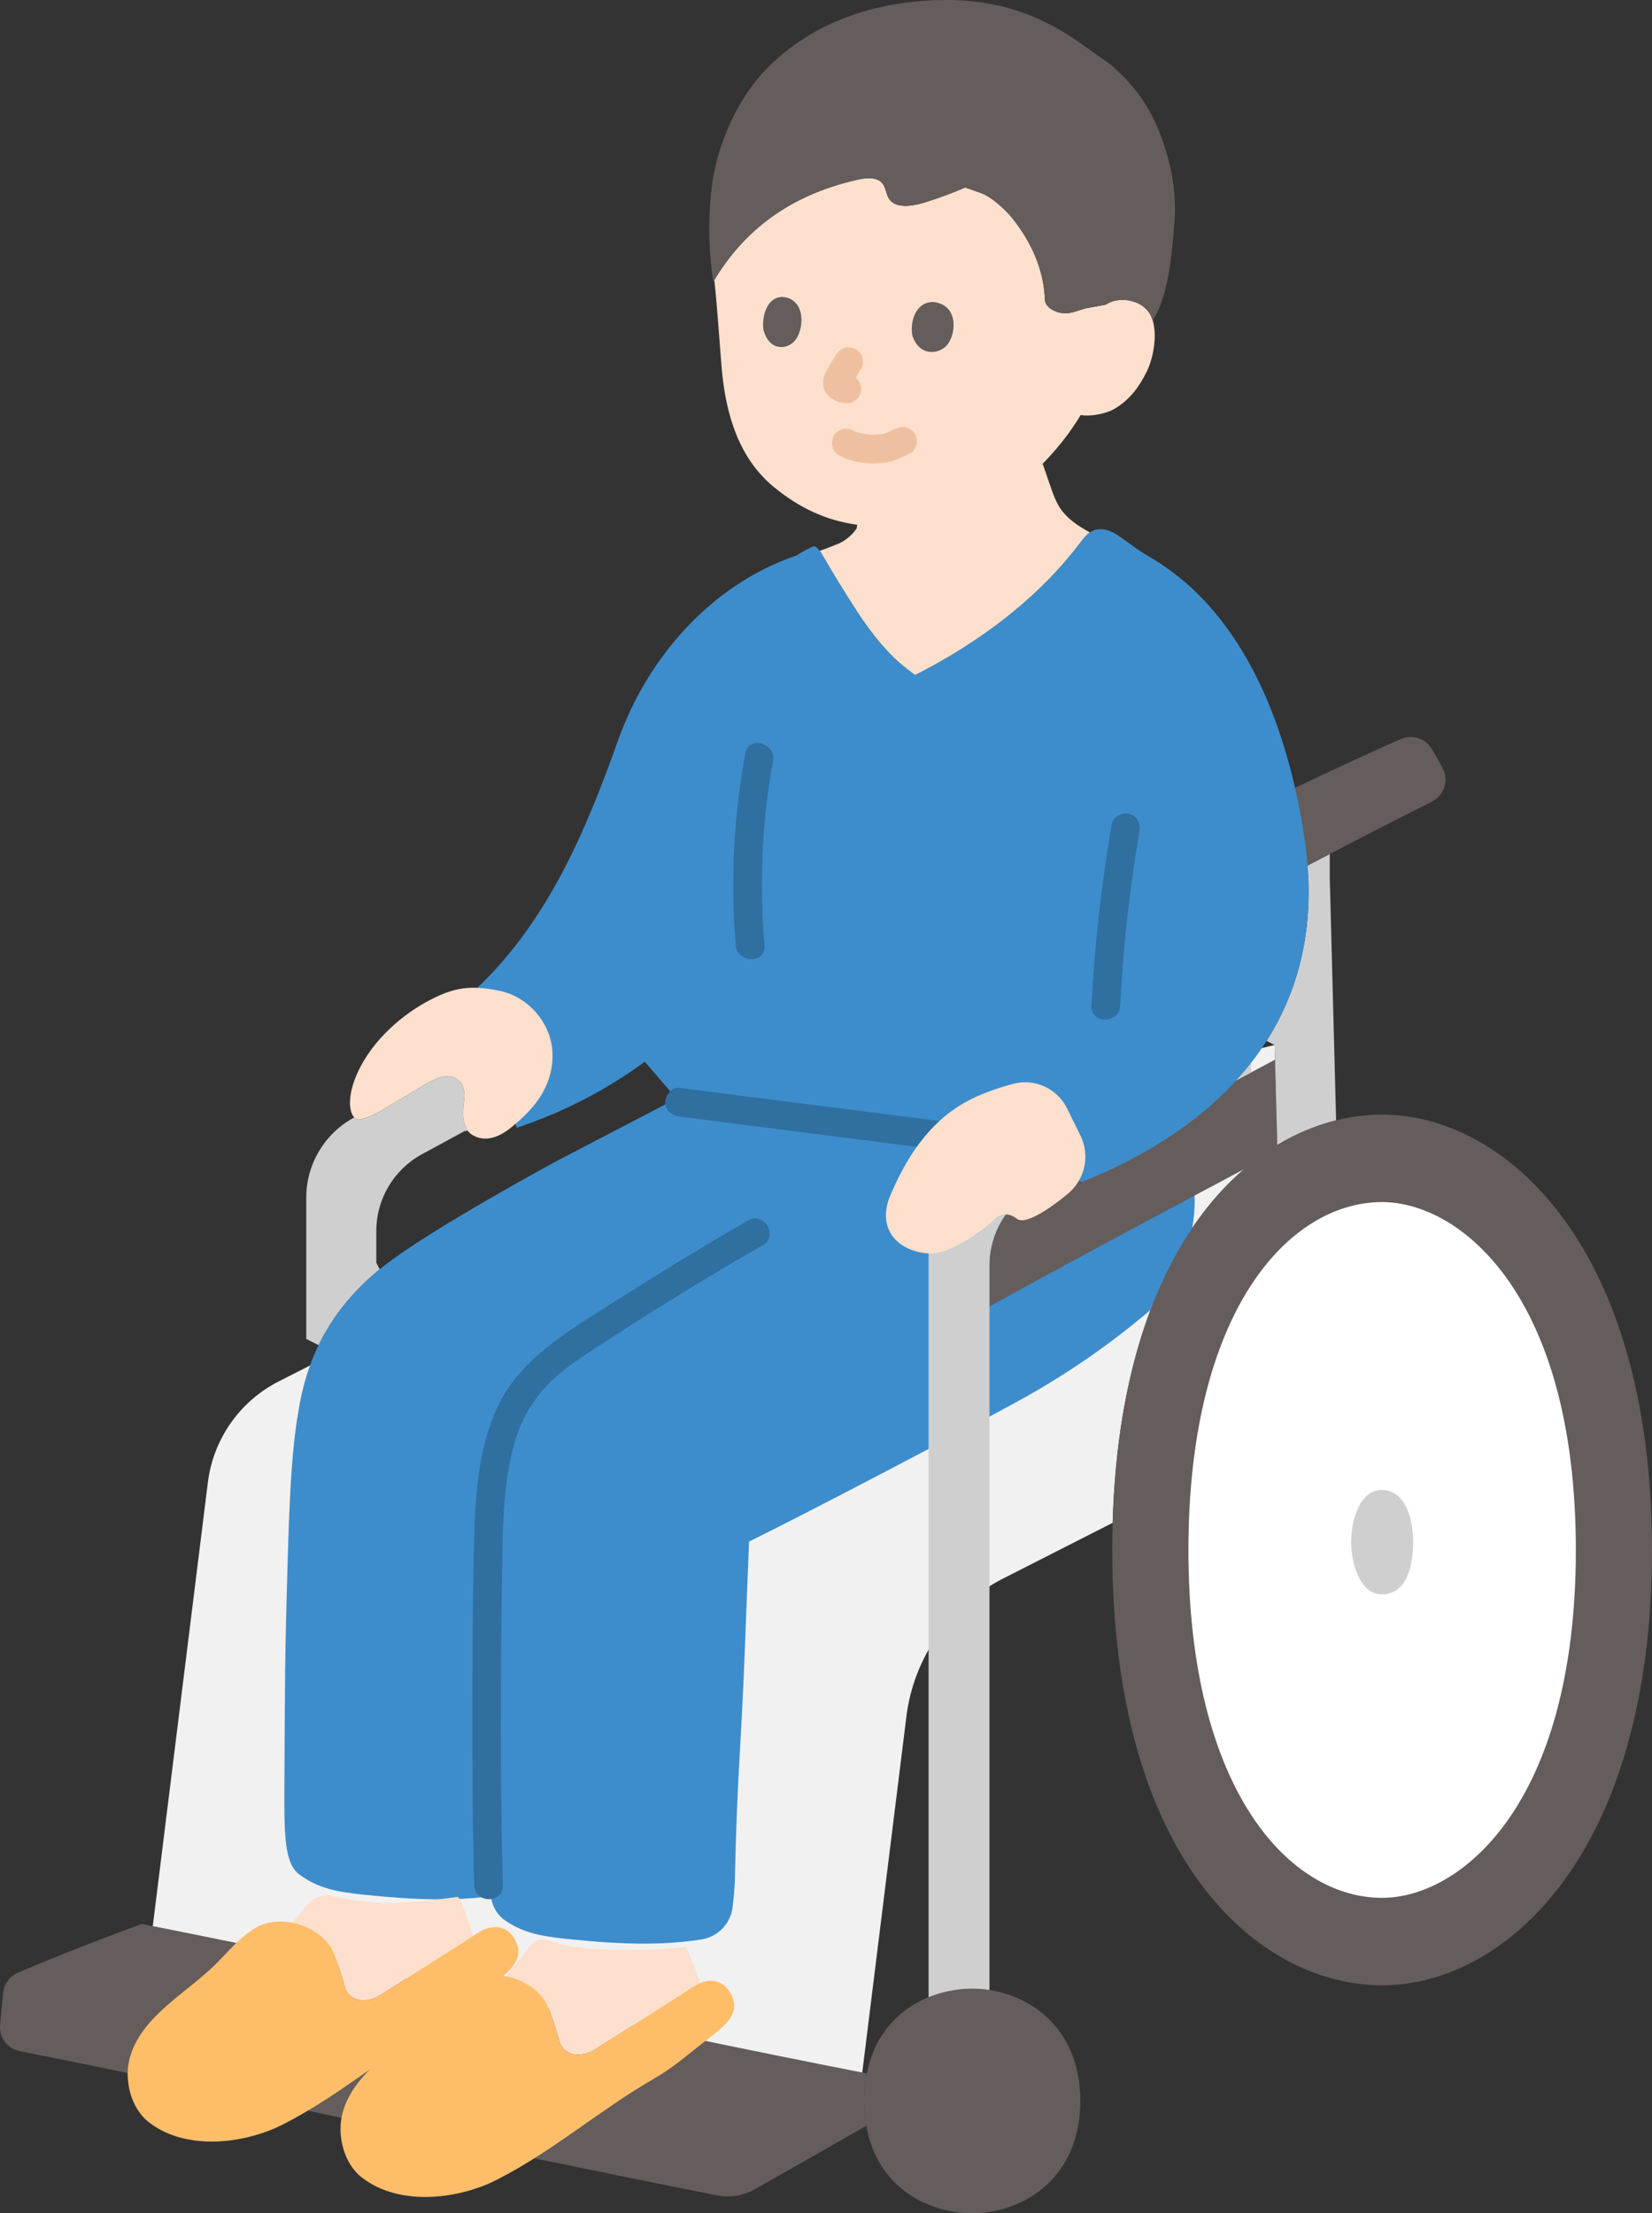 <?xml version="1.0" encoding="UTF-8"?><svg id="b" xmlns="http://www.w3.org/2000/svg" width="230" height="308.057" viewBox="0 0 230 308.057"><rect x="0" y="0" width="230" height="308.057" fill="#333333" stroke="none"/><defs><style>.d{fill:#3d8dcc;}.e{fill:#fff;}.f{fill:none;}.g{fill:#fce0cd;}.h{fill:#efc0a0;}.i{fill:#2f70a1;}.j{fill:#645d5c;}.k{fill:#cfcfcf;}.l{fill:#febe69;}.m{fill:#f1f1f1;}</style></defs><g id="c"><path class="j" d="M120.333,292.422c0-1.383.127-2.661.359-3.842l-2.075-.385c-33.342-6.57-66.467-14.007-98.902-20.41-5.878,2.176-11.428,4.311-17.171,6.76-1.151.491-1.963,1.533-2.092,2.777-.157,1.501-.307,3.009-.44,4.556-.147,1.711,1.013,3.261,2.698,3.598,31.92,6.382,64.487,13.652,97.238,20.105,1.755.346,3.561.015,5.119-.863,3.543-1.997,12.297-6.963,15.376-8.739l.182-.173c-.18-1.056-.293-2.173-.293-3.384Z"/><path class="g" d="M119.35,73.04c-4.31-.59-8.11-2.34-11.71-5.34-4.71-3.92-6.62-9.94-7.17-16.56-.32-3.82-.57-7.96-1.01-12.11l-.03-.02c4-6.64,10.17-11.78,19.89-13.98,1-.23,2.19-.39,3.02.07,1.23.68.8,2.18,1.83,3.01,1.1.88,3.08.54,4.58.07,1.94-.6,3.82-1.3,5.63-2.08,1.22.42,2.13.74,2.13.74,1.52.54,3.29,2.2,4.28,3.35,2.82,3.45,4.43,7.26,4.66,11.05-.11,1.2.75,1.71,1.11,1.91.84.46,1.72.6,2.91.29l1.65-.52,2.82-.51c.98-.66,2.19-.78,3.18-.6.17.03.33.07.48.11.09.02.18.05.26.08.1.03.19.06.28.09.03.01.06.03.09.04.09.04.18.08.26.12.44.21.78.47,1.05.74.08.07.14.14.2.21.15.18.27.36.37.52.06.1.11.2.15.29.03.06.05.11.07.16,0,.01.01.01.01.02.88,2.13.3,5.72-.83,7.82-.79,1.5-2,3.56-4.48,4.97-.79.44-2.79,1.05-4.58.79-.6,1.05-1.74,2.63-1.74,2.63-1.09,1.46-2.25,2.84-3.58,4.18l.07.07c.33.95.66,1.91.99,2.87.35,1.02.71,2.06,1.27,2.99.95,1.56,2.56,2.67,4.28,3.59-.44.31-.82.75-1.25,1.32-5.63,7.5-13.75,13.91-23.72,18.87l-.67-1.33c-2.3-1.71-4.8-4.81-6.69-7.71-1.84-2.83-3.34-5.27-5.03-8.19-.07-.13-.16-.26-.26-.39.78-.27,1.49-.54,2.08-.79,1.21-.39,2.34-1.25,3.07-2.33l.08-.51Z"/><path class="k" d="M65.12,157.38l-.46.06c-1.96,1.06-3.93,2.13-5.91,3.21-3.92,2.13-6.36,6.24-6.36,10.7v4.4l.47.92c-.18.14-.34.28-.5.41-3.1,2.65-5.95,5.9-8,10.15l-1.72-.87v-19.68c0-4.64,2.55-8.9,6.62-11.12l.06-.03c.23.25.52.35.84.28,1.34-.28,2.54-1,3.71-1.7,1.68-1.01,3.37-2.02,5.05-3.02.68-.41,1.4-.83,2.16-1.08.52-.17,1.05-.25,1.6-.2,1.34.14,2.14,1.55,1.97,3.05-.09.74-.51,3.16.47,4.52Z"/><path class="k" d="M181.972,157.27c1.346-.555,2.699-.997,4.048-1.33-.29-11.22-.59-22.44-.88-33.66,0,0,0-1.723,0-3.421-1.027.535-2.129,1.109-3.088,1.612.002,1.018.108,1.889.108,1.889.33,8.7-1.8,16.19-5.82,22.52l1.12.57c.13,4.64.24,9.28.36,13.92,1.365-.825,2.754-1.524,4.152-2.1Z"/><path class="m" d="M177.46,145.45c.13,4.64.24,9.28.36,13.92-11.84,7.15-22.09,23.71-22.91,52.61h-.05l-15.15,7.7c-7.43,3.77-12.5,10.99-13.52,19.26l-6.11,49.26s-.02.13-.04.27c-33.29-6.53-66.37-13.95-98.77-20.38l7.67-61.76c.75-6.03,4.44-11.3,9.87-14.06l51.47-26.17,87.18-20.65Z"/><path class="j" d="M163.1,24.089c-.065-.326-.136-.651-.213-.974-1.252-5.224-3.229-9.519-7.36-13.318,0,0-.409-.377-.819-.753l-4.312-3.051C143.459,1.086,136.972-.183,130.461.02c-10.317.322-18.676,4.014-24.347,10.214-3.274,3.58-5.676,8.822-6.643,13.513-.845,4.097-1.013,10.159-.162,15.463,3.988-6.727,10.19-11.962,20.015-14.184.998-.226,2.182-.386,3.015.073,1.231.678.803,2.179,1.837,3.012,1.091.879,3.073.535,4.572.068,1.939-.604,3.823-1.3,5.636-2.081,1.215.421,2.123.743,2.123.743,1.523.54,3.291,2.199,4.284,3.344,2.815,3.456,4.426,7.267,4.663,11.054-.109,1.205.751,1.713,1.105,1.907.843.462,1.722.599,2.908.296l1.658-.518,2.814-.512c.98-.658,2.19-.782,3.18-.601,2.677.488,3.199,2.303,3.362,2.762,2.395-3.55,2.758-10.509,3.016-13.438.206-2.351.065-4.724-.397-7.046Z"/><path class="h" d="M116.813,63.38c1.451.798,3.167,1.125,4.811,1.129.812.002,1.649-.086,2.435-.286.912-.231,1.74-.713,2.6-1.081.428-.183.802-.77.919-1.195.132-.479.072-1.116-.202-1.541-.275-.427-.685-.803-1.195-.919-.56-.128-1.018-.022-1.541.202-.341.146-.675.309-1.012.465-.08.037-.169.066-.245.111.403-.238.206-.086.063-.035-.132.047-.265.088-.401.124-.138.037-.277.067-.416.094-.072.014-.145.024-.217.037-.248.048.454-.046.198-.027-.33.024-.656.052-.987.052-.318,0-.636-.017-.952-.049-.079-.008-.158-.022-.237-.026.073.004.455.07.18.021-.153-.027-.307-.053-.459-.086-.31-.066-.618-.149-.918-.253-.067-.023-.133-.051-.201-.073-.229-.075.399.192.19.083-.131-.069-.267-.127-.397-.199-.917-.504-2.223-.254-2.736.718-.496.938-.261,2.198.718,2.736h0Z"/><path class="j" d="M127.032,46.73c-.338-1.418.147-4.597,2.798-4.699,3.479.246,3.415,4.124,2.126,5.866-1.055,1.426-3.916,1.863-4.924-1.166Z"/><path class="j" d="M106.326,46.045c-.306-1.421.148-4.612,2.576-4.722,3.186.236,3.116,4.126,1.93,5.878-.971,1.434-3.592,1.88-4.506-1.156Z"/><path class="h" d="M116.425,49.338c-.463.728-.913,1.471-1.31,2.237-.184.355-.383.722-.451,1.119-.076.446-.112.822.011,1.271.117.429.357.8.663,1.117.395.41.871.677,1.402.864.333.118.7.129,1.048.171l-.532-.071c.035.005.069.01.103.016.266.083.532.095.798.036.266-.012.514-.091.744-.237.415-.243.811-.718.919-1.195.117-.512.091-1.087-.202-1.541-.267-.414-.69-.83-1.195-.919-.272-.048-.547-.075-.821-.11l.532.071c-.129-.018-.253-.047-.375-.095l.478.202c-.099-.044-.19-.096-.278-.159l.405.313c-.103-.08-.2-.167-.282-.269l.313.405c-.02-.028-.036-.058-.048-.091l.202.478c-.012-.032-.02-.065-.025-.098l.071.532c-.005-.055-.005-.103,0-.158l-.071.532c.017-.115.051-.222.095-.33l-.202.478c.205-.464.473-.906.73-1.342.239-.406.483-.809.735-1.207.272-.428.334-1.059.202-1.541-.128-.464-.486-.967-.919-1.195-.464-.245-1.026-.368-1.541-.202-.507.164-.907.465-1.195.919h0Z"/><path class="j" d="M181.875,120.562l3.177-1.654c3.686-1.943,10.492-5.415,14.29-7.324,1.732-.871,2.415-2.999,1.496-4.705-.453-.84-.961-1.744-1.472-2.601-.888-1.489-2.739-2.111-4.328-1.42-3.963,1.725-10.614,4.833-14.52,6.696l-.221.09"/><path class="d" d="M165.367,157.65l.723,4.876c.159,1.728.24,3.338.232,4.928-.008,3.285-1.207,10.737-6.53,15.2-5.495,4.635-11.43,8.715-17.723,12.184-9.298,5.075-28.897,15.335-37.779,19.729-.2,4.896-.395,9.754-.571,14.601-.583,15.164-1.084,17.431-1.414,32.754-.02.522-.163,2.625-.383,4.003-.477,2.173-2.287,3.803-4.496,4.052-5.385.803-10.973.685-18.449-.106-3.718-.391-6.237-.827-8.935-2.776-.954-.803-1.557-1.94-1.696-3.179-5.161.689-10.574.546-17.703-.204-3.713-.395-6.237-.832-8.935-2.784-2.132-1.537-2.148-5.617-2.112-12.424.077-14.609.053-17.729.465-31.56.016-.624.033-1.231.053-1.842.135-4.268.314-8.813.681-12.812.196-2.156.436-4.154.758-5.854,1.402-9.151,5.768-15.049,10.803-19.358,5.034-4.309,18.545-11.878,25.104-15.457,0,0,13.403-6.983,16.027-8.351.613.078,1.131.144,1.131.144l37.019,4.719,33.731-.484Z"/><path class="g" d="M97.472,276.025c-.3.12-.61.28-.91.48-4.49,2.89-9.82,6.28-13.71,8.74-2.46,1.47-4.49.53-4.96-1.09-.43-1.47-1.22-4.41-2.05-5.69-1.13-1.76-3.21-2.97-5.4-3.38,1.03-1.29,2.05-2.58,3.07-3.82.07-.09.14-.19.21-.29,1.05-1.66,2.48-.9,4.38-.38,2.29.63,5.47.77,9.09.81,5.13.05,8.28-.41,8.28-.41.7,1.33,1.41,3.1,2,5.03Z"/><path class="g" d="M64.392,265.155c.54,1.41,1.07,2.84,1.49,4.29-4.3,2.77-9.26,5.92-12.93,8.24-2.44,1.46-4.45.53-4.92-1.08-.43-1.46-1.21-4.38-2.03-5.65-1.13-1.73-3.18-2.94-5.35-3.35.69-.79,1.38-1.59,2.05-2.4.7-.88,1.75-1.4,2.87-1.44,0,0,5.35,1.29,9.49,1.11s8.68-.86,8.68-.86c.3.32.53.71.65,1.14Z"/><path class="i" d="M70.021,262.41c-.411-14.682-.343-29.395-.103-44.079.098-6.013.086-12.285,1.89-18.069,1.106-3.545,3.143-6.564,5.973-8.964,2.313-1.961,4.976-3.569,7.516-5.213,6.846-4.43,13.809-8.713,20.89-12.758,2.235-1.277.222-4.734-2.019-3.454-6.432,3.675-12.754,7.56-18.999,11.544-6.028,3.845-12.726,7.647-15.89,14.382-2.945,6.269-3.173,13.54-3.321,20.354-.14,6.398-.166,12.799-.181,19.198-.022,9.02-.008,18.044.244,27.061.072,2.569,4.072,2.579,4,0h0Z"/><path class="l" d="M39.601,295.583c-5.079,2.67-13.407,3.976-18.823-.156-2.565-1.958-3.566-5.964-2.689-9.07,1.611-5.708,7.819-8.924,11.788-12.829,1.847-1.817,3.492-3.905,5.727-5.216,3.27-1.918,8.358-.501,10.397,2.645.824,1.271,1.606,4.19,2.03,5.645.471,1.615,2.482,2.547,4.923,1.088,3.858-2.441,9.151-5.809,13.603-8.675,2.215-1.426,4.395-.969,5.383,1.471.951,2.349-1.118,4.02-3.298,5.687-2.753,2.104-4.58,3.842-7.579,5.578-7.579,4.386-13.682,9.812-21.46,13.833Z"/><path class="j" d="M173.987,149.369c-9.874,5.261-19.702,10.495-29.868,16.036-3.917,2.135-6.363,6.244-6.363,10.706,0,1.913,0,3.824,0,5.73,13.805-7.604,26.864-14.53,40.094-21.584-.114-4.257-.22-8.513-.332-12.769-1.178.628-2.355,1.255-3.532,1.882Z"/><path class="k" d="M174.069,139.639c-12.654,6.745-25.206,13.417-38.166,20.462-4.075,2.215-6.619,6.48-6.619,11.118,0,37.364,0,74.727,0,112.091h8.473s0-52.543,0-107.199c0-4.462,2.445-8.57,6.363-10.706,10.23-5.576,20.124-10.845,30.064-16.142"/><path class="d" d="M153.658,73.681c.636.089,1.255.372,1.849.749,1.747,1.113,2.334,1.797,4.553,3.087,13.578,7.898,19.417,24.579,21.591,39.378,3.468,23.607-9.979,39.143-30.937,47.584l-19.077-6.345-37.019-4.719-4.841-5.641c-5.417,3.967-11.455,7.088-17.831,9.195l-6.535-18.507c10.565-9.512,16.022-22.458,20.64-35.42,4.07-11.422,12.885-21.648,24.796-25.709.98-.604,2.26-1.315,2.509-1.298.329.023.768.585,1.02,1.021,1.689,2.928,3.19,5.365,5.035,8.197,1.888,2.899,4.389,5.999,6.69,7.706l1.344.997c9.664-4.914,17.546-11.21,23.042-18.537.732-.975,1.357-1.579,2.297-1.732.294-.048.585-.047.873-.007Z"/><path class="f" d="M111.571,74.668c1.665,3.439,4.579,5.953,7.777,7.393,3.199,1.439,6.688,1.876,10.126,1.876,8.98-.013,17.932-3.035,25.476-8.591l1.404-1.107"/><path class="i" d="M103.761,104.863c-1.612,8.819-2.09,17.788-1.322,26.722.219,2.545,4.221,2.569,4,0-.736-8.569-.367-17.197,1.179-25.659.46-2.517-3.394-3.596-3.857-1.063h0Z"/><path class="i" d="M154.789,114.693c-1.446,8.365-2.401,16.809-2.832,25.288-.131,2.573,3.87,2.566,4,0,.412-8.124,1.303-16.209,2.689-24.225.184-1.063-.284-2.154-1.397-2.46-.963-.265-2.275.327-2.46,1.397h0Z"/><path class="i" d="M94.617,155.416c10.827,1.38,21.653,2.76,32.48,4.14,1.513.193,3.026.386,4.539.579,1.073.137,2-1.017,2-2,0-1.194-.924-1.863-2-2-10.827-1.38-21.653-2.76-32.48-4.14-1.513-.193-3.026-.386-4.539-.579-1.073-.137-2,1.017-2,2,0,1.194.924,1.863,2,2h0Z"/><path class="g" d="M61.076,150.012c-.754.245-1.476.665-2.161,1.075-1.68,1.007-3.36,2.013-5.041,3.02-1.174.703-2.376,1.418-3.716,1.698-1.34.28-2.204-2.406-.439-6.365,2.193-4.922,6.674-8.449,10.082-10.223,3.407-1.773,5.621-2.138,9.675-1.328,4.047.808,7.251,4.467,7.442,8.589.192,4.123-2.015,7.354-5.198,9.982-.664.548-3.318,3.099-5.97,1.498-1.773-1.07-1.199-4.236-1.101-5.097.171-1.501-.625-2.91-1.968-3.049-.548-.057-1.084.03-1.604.199Z"/><path class="j" d="M154.857,215.731c0-43.337,20.459-60.591,37.571-60.591s37.571,18.232,37.571,60.591-20.459,60.591-37.571,60.591-37.571-17.254-37.571-60.591"/><path class="e" d="M192.428,167.311c-12.989,0-26.969,15.152-26.969,48.42s13.98,48.42,26.969,48.42c10.841,0,26.969-12.895,26.969-48.42s-16.128-48.42-26.969-48.42Z"/><path class="k" d="M192.356,221.911c-3.006,0-4.243-4.324-4.243-7.259s1.141-7.259,4.243-7.259c3.49,0,4.386,4.312,4.386,7.259s-.718,7.259-4.386,7.259Z"/><path class="j" d="M120.333,292.422c0-11.183,8.189-15.635,15.038-15.635s15.038,4.705,15.038,15.635-8.189,15.635-15.038,15.635-15.038-4.452-15.038-15.635"/><path class="g" d="M150.436,158.083c1.354,2.756.624,6.076-1.734,8.043-3.331,2.778-5.975,4.123-6.954,3.609-.096-.05-.182-.106-.259-.166-.901-.698-2.114-.748-2.94.037-1.835,1.745-3.971,3.175-6.291,4.191-.956.419-1.981.737-3.022.663-2.657-.189-4.741-1.487-5.507-3.339-.604-1.46-.456-3.091.15-4.55,1.968-4.738,4.775-9.313,9.006-12.215,2.464-1.69,5.27-2.725,8.171-3.5,3.005-.804,6.157.661,7.528,3.453l1.853,3.772Z"/><path class="l" d="M69.398,303.276c-5.118,2.691-13.509,4.006-18.966-.158-2.585-1.972-3.593-6.009-2.71-9.139,1.623-5.752,7.878-8.992,11.877-12.926,1.861-1.83,3.519-3.935,5.77-5.256,3.295-1.933,8.422-.505,10.476,2.665.83,1.281,1.618,4.222,2.045,5.688.474,1.628,2.501,2.566,4.96,1.097,3.887-2.459,9.221-5.853,13.707-8.741,2.231-1.437,4.428-.977,5.424,1.482.958,2.367-1.126,4.051-3.323,5.73-2.774,2.12-4.614,3.871-7.637,5.62-7.636,4.419-13.786,9.887-21.623,13.938Z"/></g></svg>